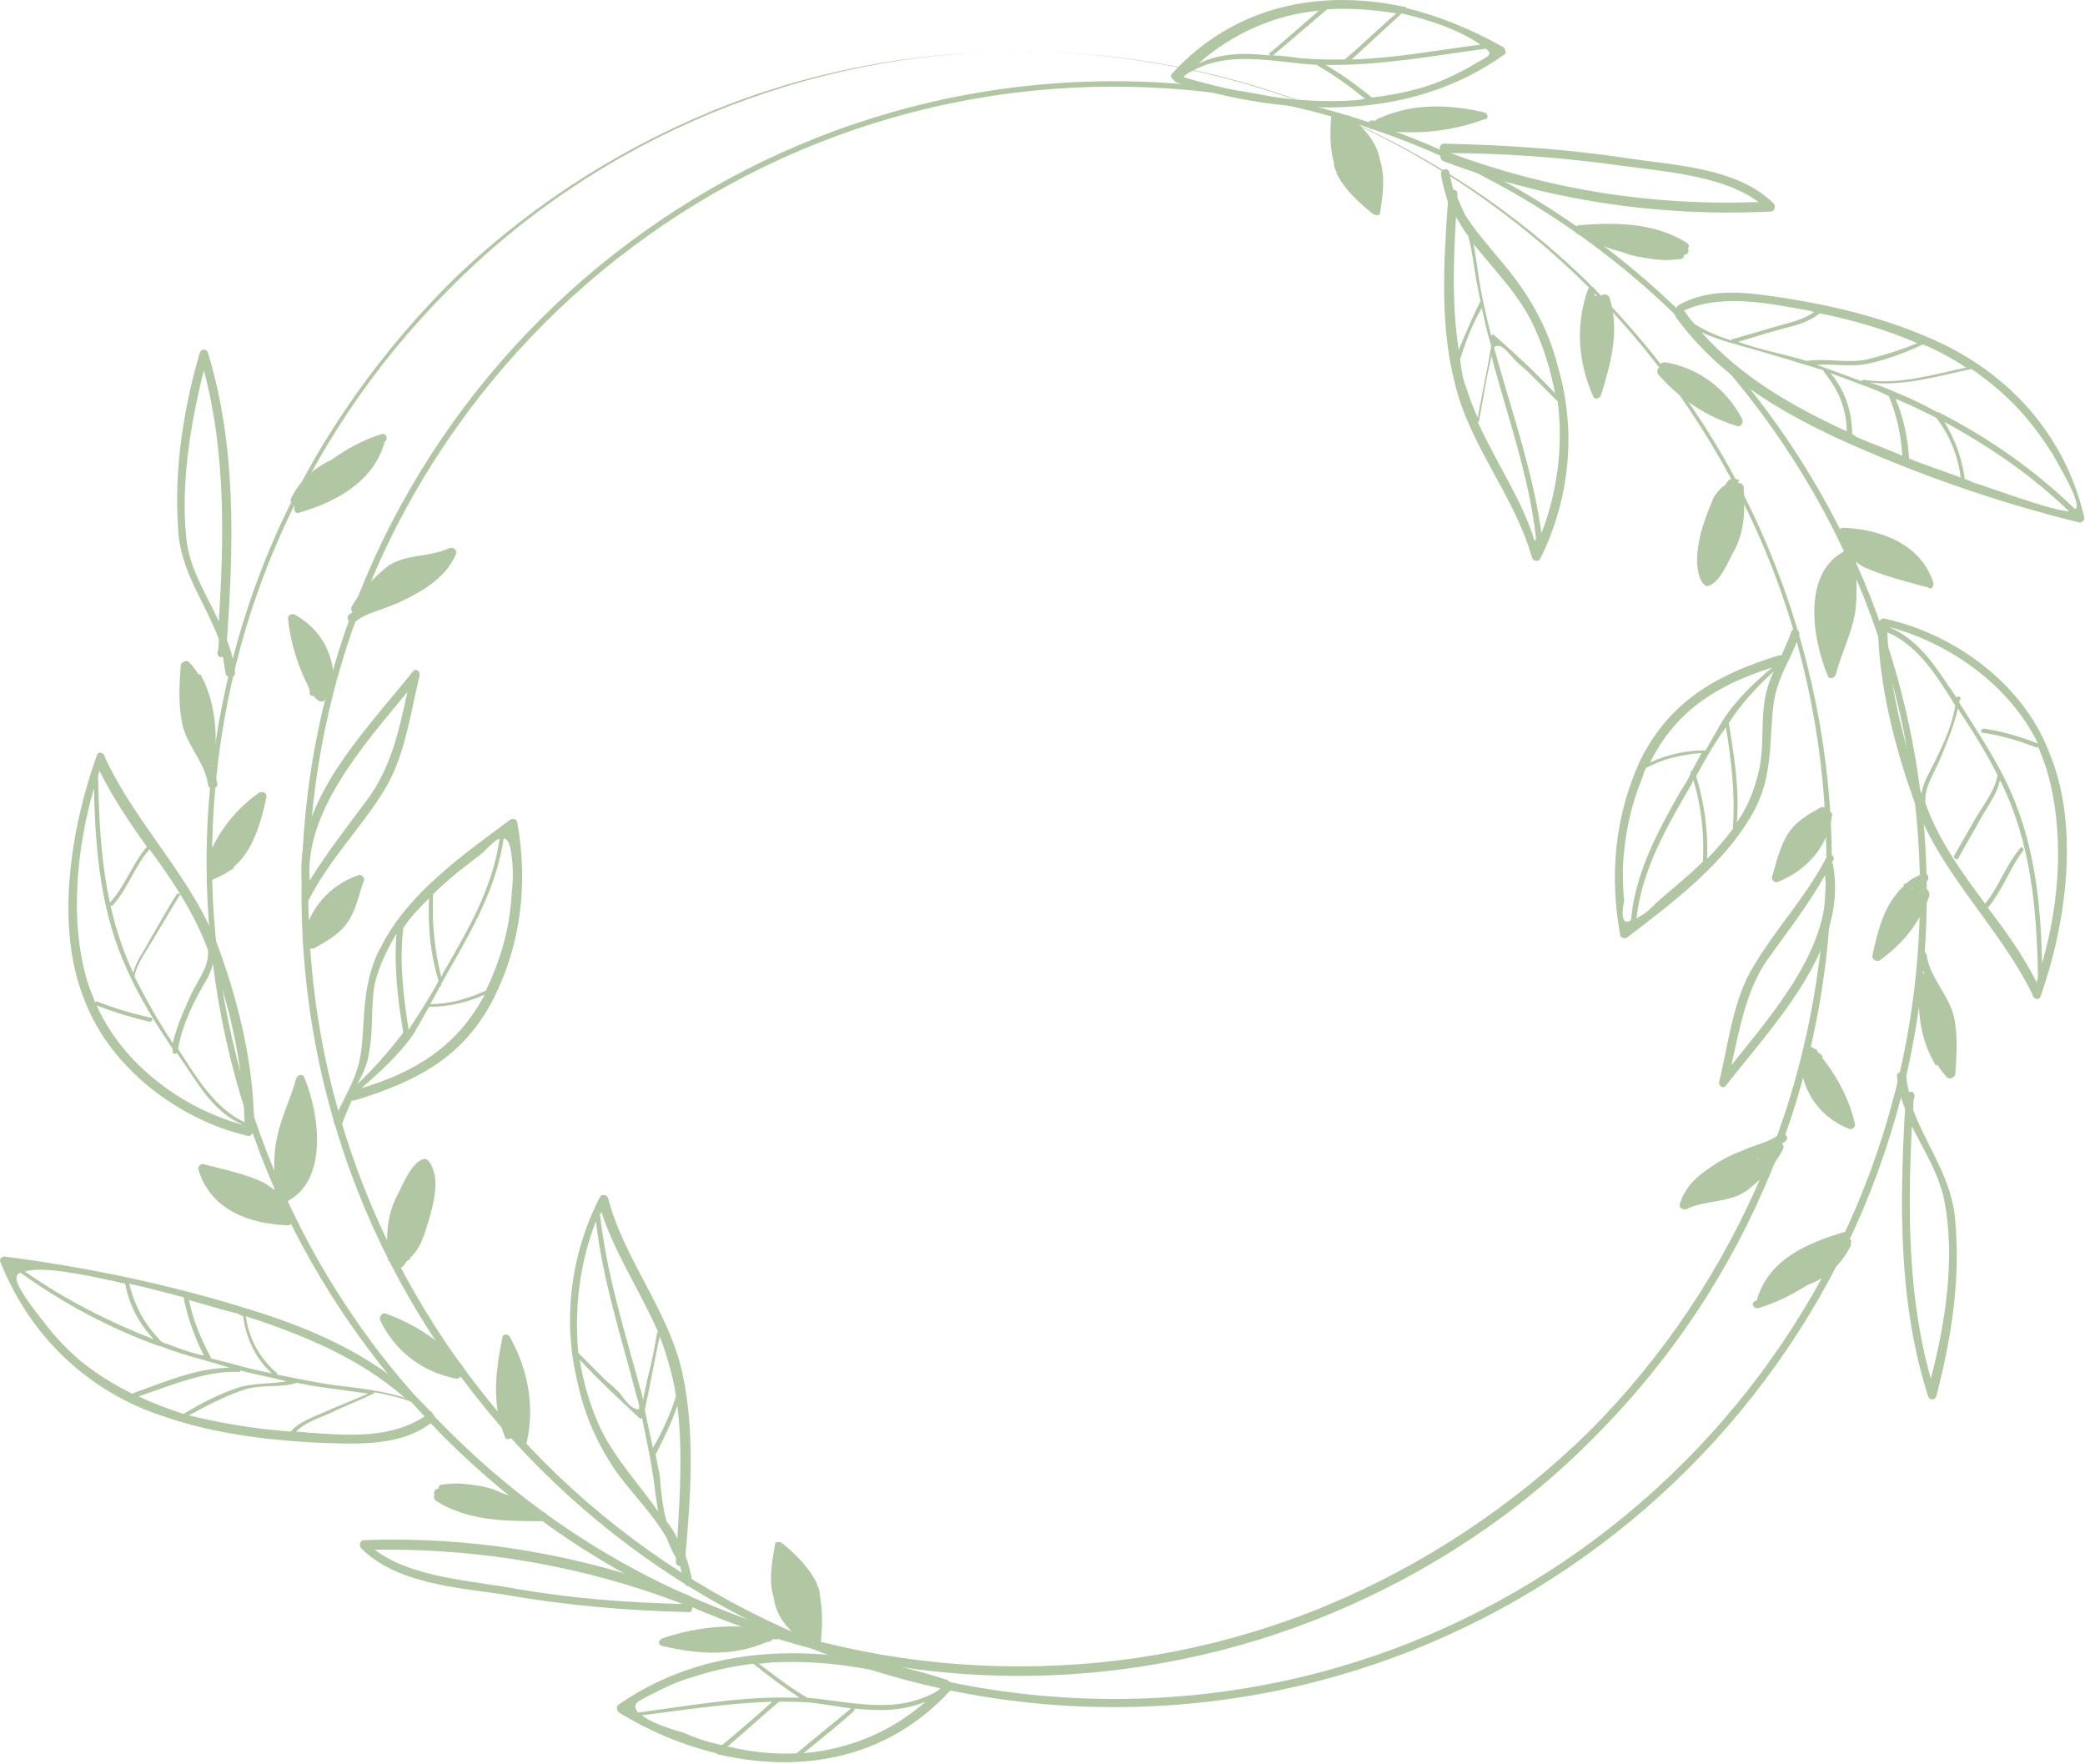 <?xml version="1.0" encoding="UTF-8"?> <svg xmlns="http://www.w3.org/2000/svg" width="824" height="697" viewBox="0 0 824 697" fill="none"> <path d="M402.786 20.305C444.605 20.305 486.424 28.35 525.563 44.44C564.165 60.529 600.087 84.128 629.575 113.625C659.062 143.123 683.189 178.521 699.273 217.672C715.357 256.287 723.936 298.657 723.936 340.49C723.936 382.323 715.894 424.693 699.809 463.308C683.725 502.46 660.135 537.857 630.111 567.891C600.623 597.925 564.701 621.523 526.099 637.613C487.497 653.703 445.141 662.284 402.786 662.284C360.431 662.284 318.612 653.703 279.473 637.613C240.335 621.523 204.949 597.389 175.461 567.891C145.974 537.857 121.847 502.46 105.763 463.308C89.679 424.157 81.636 382.323 81.636 340.49C81.636 298.657 90.215 256.287 106.299 217.672C122.383 179.057 146.51 143.659 175.998 113.625C205.486 84.128 241.407 60.529 280.009 44.44C318.612 28.35 360.967 20.305 402.786 20.305ZM402.786 20.305C360.967 20.305 319.148 28.886 280.546 44.976C241.943 61.066 206.558 84.664 177.07 114.698C147.582 144.196 123.992 179.593 107.907 218.208C91.823 256.824 83.781 298.657 83.781 340.49C83.781 382.323 92.359 424.157 108.444 462.772C124.528 501.387 148.118 536.784 177.606 565.746C207.094 595.244 242.479 618.842 281.082 634.395C319.684 650.485 360.967 658.53 402.786 658.53C444.605 658.53 485.888 650.485 524.491 634.395C563.093 618.306 598.478 594.707 627.966 565.746C657.454 536.248 681.044 500.851 697.129 462.236C713.213 423.62 721.255 381.787 721.791 339.954C721.791 298.121 713.749 256.287 697.665 217.672C681.581 179.057 657.99 143.659 628.502 114.162C599.014 84.664 563.629 60.529 525.027 44.44C486.424 28.886 444.605 20.305 402.786 20.305Z" fill="#B1C6A3"></path> <path d="M440.316 674.621C263.389 674.621 119.166 530.35 119.166 353.363C119.166 176.376 263.389 32.105 440.316 32.105C617.243 32.105 761.466 176.376 761.466 353.363C761.466 530.35 617.243 674.621 440.316 674.621ZM440.316 34.251C264.461 34.251 121.847 177.449 121.847 352.827C121.847 528.741 264.997 671.403 440.316 671.403C616.171 671.403 758.785 528.204 758.785 352.827C758.785 177.449 616.171 34.251 440.316 34.251Z" fill="#B1C6A3"></path> <path d="M97.721 448.829C99.329 449.365 100.401 447.22 99.865 446.147C99.865 445.611 100.401 445.611 100.401 445.075C100.401 421.476 94.504 396.806 86.462 374.816C76.275 346.928 53.757 326.011 41.426 299.195C41.426 297.586 38.745 296.513 38.209 298.658C28.022 327.084 21.588 366.235 33.383 395.197C43.57 422.013 70.377 442.393 97.721 448.829ZM96.648 445.075H96.112C96.112 445.075 96.648 444.538 96.648 445.075C96.648 445.075 96.648 444.538 96.648 445.075ZM96.648 443.466C84.853 438.102 77.347 425.231 70.377 414.504C71.986 404.85 76.811 395.197 81.636 387.152C83.245 384.47 83.781 382.325 84.317 380.18C91.287 399.487 96.112 422.013 96.648 443.466ZM69.841 353.363C66.088 359.263 62.871 365.162 59.118 371.598C56.974 375.889 53.757 379.643 52.685 384.47C52.685 383.934 52.148 383.934 52.148 383.397C40.889 358.727 39.281 332.983 38.745 306.703C38.745 306.167 39.281 305.094 39.281 304.558C44.642 315.284 51.076 324.938 58.046 334.592C52.148 341.564 49.468 350.145 43.57 356.581C43.034 357.118 44.106 358.727 44.642 357.654C50.54 351.218 53.221 342.101 59.118 335.665C68.233 348 76.811 360.872 82.172 375.353C82.709 381.789 78.956 386.079 75.739 392.515C73.058 398.415 69.841 405.387 68.233 412.359C68.233 411.823 67.697 411.823 67.697 411.286C62.335 403.241 57.51 394.66 53.221 386.079C53.221 386.079 53.221 386.079 53.221 385.543C54.293 380.18 58.582 374.816 61.263 369.989C64.48 364.626 67.697 359.263 70.913 353.9C71.986 353.363 70.377 352.827 69.841 353.363ZM37.136 311.53C37.673 336.737 39.817 360.872 50.54 383.934C55.365 394.66 61.799 404.85 68.233 414.504C68.233 415.041 68.233 415.577 68.233 415.577C68.233 416.649 69.305 416.65 69.841 416.113C70.913 417.186 71.45 418.795 72.522 419.867C78.956 429.521 84.853 439.711 96.112 444.538C71.986 438.102 48.395 420.404 38.209 397.342C45.178 400.023 52.148 402.169 59.118 403.778C60.191 403.778 60.727 402.169 59.654 402.169C52.148 400.56 45.178 398.415 38.209 395.733C37.672 395.733 37.673 395.733 37.673 396.269C36.6 393.588 35.528 390.906 34.456 387.688C27.486 364.09 30.167 335.665 37.136 311.53Z" fill="#B1C6A3"></path> <path d="M104.691 467.601C97.185 463.846 88.606 462.237 80.564 460.092C79.492 459.556 77.883 461.165 78.42 462.237C83.245 478.327 98.793 483.69 113.805 484.227C114.877 484.227 114.877 483.69 115.413 483.154C115.95 482.618 116.486 482.081 115.95 481.009C114.877 478.863 113.805 476.718 112.197 474.573C112.733 475.109 113.269 475.109 113.805 474.573C129.889 465.992 126.136 439.712 120.239 425.767C119.703 424.158 117.558 424.695 117.022 426.304C114.877 434.349 111.124 441.321 109.516 449.366C107.907 456.338 108.444 463.31 108.444 470.282C107.907 469.746 106.299 468.673 104.691 467.601Z" fill="#B1C6A3"></path> <path d="M171.172 560.921C171.708 560.384 171.708 559.312 171.172 558.776L170.636 558.239C170.636 558.239 170.636 557.703 170.1 557.703C170.1 557.703 169.564 557.703 169.564 557.167C150.799 537.323 126.136 526.06 100.401 518.015C68.233 507.825 34.992 500.853 1.751 496.562C0.679 496.562 -0.394 497.635 0.143 498.707C11.938 528.205 34.992 550.194 65.016 559.848C83.781 566.284 104.154 568.966 123.456 570.038C139.004 570.575 157.233 572.184 170.1 562.53C171.172 561.993 171.172 561.457 171.172 560.921ZM159.913 552.34C151.335 549.658 142.221 548.585 133.106 547.513C125.064 546.44 117.558 544.831 109.516 543.222C109.516 543.222 109.516 543.222 109.516 542.686C102.546 536.786 98.257 528.741 97.184 520.16C120.239 527.669 142.221 536.786 159.913 552.34ZM74.666 559.312C81.636 555.558 88.606 551.803 96.648 549.122C103.618 546.976 110.588 548.585 117.558 546.44C119.166 546.976 120.775 546.976 122.383 547.513C129.889 548.585 137.931 549.658 145.437 550.731C139.54 553.412 133.642 555.558 127.745 558.239C122.919 560.384 118.094 561.993 114.877 565.748C100.938 564.675 87.534 562.53 74.666 559.312ZM96.112 520.16C97.184 528.741 100.937 536.786 107.371 542.686C101.474 541.613 95.576 540.004 89.678 538.395C87.534 537.859 85.389 537.323 83.245 536.786C83.245 536.786 83.245 536.786 83.245 536.25C79.492 529.278 76.275 521.769 74.666 513.724C83.781 516.406 91.287 518.551 93.968 519.088C94.504 519.624 95.04 519.624 96.112 520.16ZM63.944 530.35C57.51 523.915 53.221 516.406 51.076 507.288C58.582 508.897 66.088 511.043 72.522 512.652C74.13 520.697 76.811 528.205 80.564 535.714C75.203 534.641 69.841 532.496 63.944 530.35ZM49.468 507.288C51.076 515.87 54.829 522.842 60.727 529.278C43.034 522.306 25.878 513.724 9.793 502.462C16.763 500.316 32.847 503.534 49.468 507.288ZM18.908 524.451C17.299 522.306 5.504 508.361 6.576 504.607C6.576 504.071 7.112 502.998 8.185 502.998C25.341 515.333 43.57 524.987 62.871 531.959H63.407C68.769 534.105 74.13 535.714 80.028 537.323C83.781 538.395 87.534 539.468 90.751 540.54C77.347 540.54 64.48 546.44 52.148 550.731C44.642 546.976 37.673 542.686 31.239 537.323C26.95 533.568 22.661 529.278 18.908 524.451ZM54.829 551.803C67.697 547.513 81.1 541.613 94.504 542.149C95.04 542.149 95.04 541.613 95.04 541.613C100.937 543.222 107.371 544.295 113.269 545.904C106.835 546.976 99.865 546.44 93.431 548.585C85.925 551.267 79.492 554.485 72.522 558.776C66.088 556.63 60.191 554.485 54.829 551.803ZM123.992 566.284C121.847 566.284 119.166 565.748 117.022 565.748C120.775 561.993 126.136 560.384 130.962 558.239C136.323 555.558 142.221 553.412 147.582 550.731C147.582 550.731 147.582 550.731 148.118 550.194C153.48 551.267 158.841 552.34 163.666 554.485C165.275 556.094 166.883 557.703 168.492 559.312C155.088 568.429 138.468 567.357 123.992 566.284Z" fill="#B1C6A3"></path> <path d="M150.263 521.769C156.16 534.105 166.883 542.15 180.287 544.831C181.895 544.831 182.431 543.759 182.431 542.686C183.504 542.15 183.504 541.077 182.967 540.004C174.925 530.35 164.202 523.378 152.407 519.088C150.799 518.551 149.727 520.697 150.263 521.769Z" fill="#B1C6A3"></path> <path d="M198.516 528.742C195.835 542.15 194.226 555.021 199.588 567.893C200.124 569.502 202.269 568.43 202.805 567.357C203.341 567.357 203.877 567.893 204.413 567.893H204.949C204.949 568.43 204.949 568.43 204.949 568.966C204.413 571.111 207.63 572.184 208.166 570.038C211.383 555.558 208.702 541.613 201.732 528.742C200.66 526.596 198.516 527.133 198.516 528.742Z" fill="#B1C6A3"></path> <path d="M155.088 498.707C155.088 500.316 156.696 500.853 157.769 500.853C158.305 500.853 158.841 500.853 159.377 500.316C159.913 499.78 160.449 498.707 160.986 498.171C161.522 498.171 161.522 497.635 162.058 497.635C162.058 497.098 162.058 497.098 162.594 496.562C164.202 494.953 165.275 493.344 166.347 491.199C167.955 487.445 169.028 483.69 170.1 479.936C171.708 474.036 173.853 464.919 169.564 459.019C169.028 458.483 168.492 457.947 167.955 457.947C163.13 458.483 159.377 467.601 157.233 471.891C152.943 479.936 152.407 487.981 153.479 497.098C152.943 498.171 154.016 498.707 155.088 498.707Z" fill="#B1C6A3"></path> <path d="M150.799 373.744C145.974 382.325 144.365 391.979 143.829 401.633C143.293 408.605 143.293 416.114 141.148 422.55C139.004 429.522 134.715 435.958 132.034 442.93C131.498 445.075 134.714 446.148 135.251 444.003C136.323 440.785 137.931 437.567 139.004 434.885C139.54 434.885 139.54 434.885 140.076 434.885C164.739 427.377 183.504 417.723 195.299 394.124C206.022 372.672 208.702 348.537 204.413 324.939C204.413 323.866 202.805 323.33 201.732 323.866C182.967 337.811 161.522 352.828 150.799 373.744ZM145.974 415.041C147.582 406.46 146.51 397.342 148.118 388.761C149.727 381.789 152.943 375.353 156.696 368.917C155.624 382.325 157.233 395.197 159.377 408.069C154.016 415.041 148.118 422.013 141.148 428.449C143.293 424.695 145.437 420.404 145.974 415.041ZM142.757 430.058C150.263 423.622 157.233 417.186 163.13 409.142C165.275 405.387 167.419 401.633 169.564 397.879C177.07 397.879 184.576 396.27 191.546 393.052C180.823 413.432 164.202 423.622 142.757 430.058ZM202.269 338.883C202.805 343.174 202.805 348.001 202.269 352.291C201.732 364.09 199.052 375.353 194.226 386.616C193.69 388.225 192.618 389.834 192.082 391.443C185.112 394.661 177.606 396.806 170.1 396.806C171.172 394.661 172.781 391.979 173.853 389.834C174.389 389.834 174.389 389.298 174.389 388.761C175.998 386.08 177.07 383.934 178.678 381.253C187.793 365.163 196.371 349.61 199.052 331.375C200.66 331.375 201.732 333.52 202.269 338.883ZM197.443 331.375C194.763 350.682 185.112 367.308 175.461 383.934C174.925 384.471 174.925 385.543 174.389 386.08C171.708 375.353 170.636 364.627 171.172 353.364C177.07 347.464 184.04 342.101 190.473 337.274C193.69 334.056 195.835 331.911 197.443 331.375ZM169.564 354.973C169.028 366.236 170.1 376.962 173.317 387.689C169.564 394.661 165.275 401.097 161.522 406.996C159.377 393.588 157.769 380.18 159.377 366.772C162.058 362.481 165.811 358.727 169.564 354.973Z" fill="#B1C6A3"></path> <path d="M79.492 267.016C79.492 266.48 78.956 266.48 78.42 266.48C77.347 264.871 76.275 263.262 74.667 261.653C73.594 260.58 71.986 261.653 71.45 262.725C70.914 270.234 70.378 278.279 71.986 285.787C73.594 294.369 81.1 301.341 82.173 309.922C82.173 312.067 85.926 312.067 85.926 309.922C85.39 307.24 84.853 305.095 83.781 302.413L84.317 301.877C86.462 291.151 84.853 276.67 79.492 267.016Z" fill="#B1C6A3"></path> <path d="M83.781 341.565C83.781 342.101 83.245 342.101 83.245 342.638C82.709 343.174 83.245 344.247 83.781 344.247H83.245C81.1 344.783 82.172 348.537 84.317 347.465C86.998 346.392 89.142 345.319 91.287 343.71C91.823 343.71 92.359 343.174 92.359 343.174C92.359 343.174 92.359 343.174 92.359 342.638C99.865 336.202 103.082 325.475 105.227 315.285C105.763 313.676 104.154 312.604 102.546 313.14C93.431 319.576 86.462 328.157 82.172 338.883C81.636 341.029 82.709 341.565 83.781 341.565ZM89.142 341.029C89.678 341.029 89.678 341.565 89.142 341.029C89.142 341.565 88.606 341.565 88.07 342.101C88.606 342.101 89.142 341.565 89.142 341.029Z" fill="#B1C6A3"></path> <path d="M86.462 252.535C86.462 254.144 86.462 256.289 85.926 257.898C85.926 259.507 86.998 260.044 88.07 259.507C88.606 261.652 88.606 263.798 89.142 265.943C89.142 268.088 92.896 268.088 92.896 265.943C92.359 261.116 91.287 256.826 89.679 253.071C92.359 214.992 93.432 176.377 82.173 139.371C81.637 137.762 79.492 137.762 78.956 139.371C72.522 161.36 68.769 185.495 70.377 208.556C70.914 225.183 81.1 238.054 86.462 252.535ZM80.564 146.343C89.143 178.522 88.606 212.311 86.462 245.563C81.636 234.836 74.667 224.646 73.594 212.311C71.45 190.858 75.203 167.796 80.564 146.343Z" fill="#B1C6A3"></path> <path d="M273.04 633.861C274.112 633.325 274.112 631.179 272.503 630.643C231.22 614.553 187.793 607.045 143.829 608.654C142.221 608.654 141.684 610.799 142.757 611.872C156.696 625.816 180.823 627.425 199.052 630.107C223.178 634.397 247.841 636.543 272.503 637.079C273.576 637.079 274.112 634.934 273.04 633.861ZM148.118 612.408C189.937 611.872 230.684 618.844 269.823 633.861C247.841 633.325 226.395 631.716 204.413 627.961C187.793 624.743 162.594 623.671 148.118 612.408Z" fill="#B1C6A3"></path> <path d="M185.648 586.664C181.895 586.128 178.679 586.128 174.926 586.664C173.853 586.664 173.317 587.201 173.317 588.273C171.709 588.273 171.173 589.882 171.709 590.955C171.173 591.491 171.709 592.564 172.245 593.1C185.112 601.145 199.588 601.145 214.6 601.145C216.745 601.145 216.745 597.391 214.6 597.927C213.528 597.927 212.992 597.927 211.919 597.927C212.456 597.391 211.919 596.318 211.383 595.782C207.094 593.1 202.805 591.491 197.98 589.882C193.691 587.737 189.938 587.201 185.648 586.664Z" fill="#B1C6A3"></path> <path d="M244.088 582.374C250.522 590.955 258.028 598.463 263.389 607.581C264.461 610.263 265.534 612.944 267.142 615.626C267.142 616.162 267.142 616.698 267.142 617.235C267.142 618.307 267.678 618.844 268.75 618.844C269.287 620.989 269.823 623.134 270.359 625.28C270.895 627.425 274.112 627.425 273.576 625.28C273.04 621.525 271.967 617.771 270.895 614.553C273.04 590.955 274.648 566.284 269.823 543.222C264.461 518.015 246.769 498.171 240.335 473.5C239.799 471.891 237.654 471.891 237.118 472.964C225.323 496.026 222.106 522.306 228.54 547.513C231.22 559.848 236.582 571.647 244.088 582.374ZM237.654 565.211C233.365 556.094 230.684 546.977 229.076 537.323C236.582 545.368 244.624 552.876 252.666 560.385C253.202 560.921 253.738 560.385 253.738 560.385C255.883 570.575 258.028 580.765 259.1 590.955C259.636 593.1 259.636 595.246 260.172 597.391C252.666 586.664 243.552 577.011 237.654 565.211ZM267.678 608.117C266.606 605.436 264.997 603.29 263.389 601.145C261.781 595.246 261.244 589.346 260.708 582.91C260.172 580.229 259.636 577.547 259.1 574.865C262.317 568.429 265.534 561.994 267.678 555.558C269.823 572.184 268.75 590.419 267.678 608.117ZM267.142 551.803C264.997 558.776 261.781 565.748 258.028 572.184C256.955 567.357 255.883 561.994 254.811 557.167C256.955 547.513 258.564 537.859 260.708 528.205C262.317 531.959 263.389 535.714 264.461 539.468C265.534 543.222 266.606 547.513 267.142 551.803ZM260.172 526.596C259.636 526.596 259.636 526.596 259.636 527.132C258.564 533.032 257.491 538.932 255.883 544.831C255.347 547.513 254.811 549.658 254.275 552.34C254.275 552.876 254.275 552.876 254.275 553.412C254.275 552.876 253.738 552.34 253.738 551.267C247.305 527.669 239.799 504.071 237.118 479.936C237.118 479.4 237.654 479.4 237.654 478.863C243.016 495.489 253.202 510.507 260.172 526.596ZM235.51 482.618C238.19 506.216 245.696 528.741 251.594 551.803C252.13 553.412 252.666 555.021 252.666 556.63C252.13 557.167 251.594 557.167 251.058 556.63C248.913 556.094 246.232 552.34 245.16 550.731C243.552 549.122 241.943 547.513 239.799 545.904C236.046 542.15 232.293 538.395 228.54 534.641C226.931 516.942 229.076 499.244 235.51 482.618Z" fill="#B1C6A3"></path> <path d="M122.383 354.973C130.425 339.419 142.22 327.62 151.335 313.139C159.913 299.731 162.058 282.569 165.811 267.016C166.347 265.407 164.202 263.798 163.13 265.407C144.365 289.005 114.341 318.503 119.703 351.755C119.703 352.291 119.703 352.291 120.239 352.827C120.239 353.364 119.703 353.364 119.703 353.9C118.63 354.973 121.311 357.118 122.383 354.973ZM160.986 273.452C157.769 288.469 154.552 303.486 144.901 316.357C136.859 327.084 129.353 336.738 122.383 348C120.239 320.648 143.829 294.368 160.986 273.452Z" fill="#B1C6A3"></path> <path d="M121.311 373.208C121.311 374.28 122.92 375.353 123.992 374.817C128.817 372.135 133.642 369.453 136.859 365.163C140.612 360.336 141.685 353.9 143.829 348C144.365 346.928 142.757 345.319 141.685 345.855C130.426 349.609 121.847 359.263 119.703 371.599C119.167 372.135 120.239 373.208 121.311 373.208ZM128.817 367.308C128.817 367.844 128.281 367.844 128.281 367.844C128.817 367.844 128.817 367.308 128.817 367.308Z" fill="#B1C6A3"></path> <path d="M139.004 239.663C138.467 240.736 139.004 241.809 139.54 241.809C139.004 242.345 138.467 242.345 137.931 242.881C136.323 244.49 138.467 246.635 140.612 245.563C144.365 242.345 150.263 241.272 155.088 239.127C159.377 237.518 163.13 235.373 166.883 233.227C172.781 229.473 177.606 225.183 180.287 218.747C180.823 217.138 178.678 216.065 177.606 216.601C169.564 220.356 160.985 218.747 153.479 223.574C148.118 227.864 142.757 233.227 139.004 239.663Z" fill="#B1C6A3"></path> <path d="M122.383 273.989C122.383 274.525 122.919 275.061 123.992 275.061L124.528 275.598C124.528 276.134 125.064 276.134 125.064 276.134C125.6 277.206 127.745 277.743 128.281 276.67C128.817 275.598 129.353 274.525 129.353 273.452C130.425 273.452 130.961 272.916 131.498 271.843C133.106 260.044 127.208 248.781 116.486 242.882C115.413 242.345 113.805 242.882 113.805 244.491C114.877 254.145 117.558 262.726 121.847 271.307C122.383 272.38 122.383 273.452 122.383 273.989Z" fill="#B1C6A3"></path> <path d="M116.486 199.976C115.95 201.048 116.486 203.194 118.094 202.657C132.57 198.367 147.046 190.858 151.871 175.305C151.871 175.305 151.871 175.305 151.871 174.768L152.407 174.232C153.48 173.159 152.407 171.014 150.799 171.55C143.829 173.696 136.859 177.45 130.962 181.741C123.992 184.959 118.094 190.322 114.877 197.294C114.877 197.83 114.877 197.83 114.877 198.367C115.414 198.903 115.95 199.439 116.486 199.976ZM127.209 195.685C127.209 195.685 127.745 195.685 127.209 195.685V195.685Z" fill="#B1C6A3"></path> <path d="M375.443 664.968C375.443 664.431 374.907 664.431 374.371 663.895C331.479 649.951 283.226 646.733 244.624 673.549C243.552 674.085 243.552 675.694 244.624 676.767C256.955 684.275 269.823 689.639 283.226 692.857C283.226 693.393 283.762 693.393 284.299 693.393C317.003 700.901 350.78 695.002 375.443 668.186C377.051 666.577 376.515 665.504 375.443 664.968ZM337.377 675.158C347.563 676.231 356.678 676.231 365.792 672.476C352.389 684.275 335.768 691.248 317.539 692.857C323.973 687.493 330.943 682.13 337.377 676.231C337.913 675.694 337.913 675.158 337.377 675.158ZM371.69 667.113C371.154 667.649 370.618 668.186 370.618 668.186C353.997 677.84 336.841 672.476 318.612 670.867C318.612 670.867 318.612 670.331 318.076 670.331C311.642 666.577 305.744 661.75 299.847 657.459C301.991 657.459 304.136 656.923 305.744 656.923C328.262 655.85 350.78 660.141 371.69 667.113ZM256.955 669.795C262.317 667.113 267.678 664.431 273.576 662.822C281.618 660.141 289.124 658.532 297.702 657.459C303.6 662.286 309.497 666.577 315.931 670.867C314.859 670.867 314.323 670.867 313.25 670.867C292.877 670.331 272.503 674.085 252.13 676.767C249.449 673.013 252.13 672.476 256.955 669.795ZM253.738 677.84C270.895 675.694 288.052 673.013 305.208 672.476C298.774 678.376 291.804 684.275 285.371 689.639C280.009 688.566 275.184 686.957 270.359 684.812C266.606 683.739 257.491 681.057 253.738 677.84ZM287.515 690.175C294.485 684.275 300.919 678.376 307.889 672.476C313.786 672.476 319.684 672.476 325.582 673.549C329.335 674.085 333.088 674.622 336.304 675.158C329.335 681.057 321.829 686.957 314.859 692.857C305.744 693.393 296.63 692.32 287.515 690.175Z" fill="#B1C6A3"></path> <path d="M261.781 650.487C275.72 653.705 289.66 654.778 303.064 648.878C303.064 648.878 303.064 648.878 303.6 648.878C304.136 648.878 304.672 648.342 304.672 648.342C304.672 648.342 305.208 648.342 305.208 647.805C305.208 647.805 305.208 647.805 305.744 647.805H306.28C308.425 648.342 309.497 645.124 307.353 644.587C291.805 641.37 276.793 642.442 262.317 647.269C260.172 647.805 259.636 649.951 261.781 650.487Z" fill="#B1C6A3"></path> <path d="M317.003 648.342C317.539 648.878 318.612 648.878 319.148 648.342H319.684C320.22 648.878 320.22 649.414 320.756 649.414C321.292 649.951 322.365 649.951 322.901 649.414C323.973 649.414 324.509 648.878 324.509 647.805C325.045 641.906 325.045 636.006 323.973 630.107V629.57C323.973 628.498 323.437 627.425 322.901 626.352V625.816C319.684 619.38 314.323 614.017 308.961 609.726C307.889 609.19 306.28 609.19 306.28 610.263C305.208 617.235 303.6 624.207 305.744 631.179C306.817 639.224 311.642 644.051 317.003 648.342Z" fill="#B1C6A3"></path> <path d="M744.846 244.491C743.237 243.955 742.165 246.1 742.701 247.173C742.701 247.709 742.165 247.709 742.165 248.245C742.701 271.843 749.135 296.514 757.177 318.504C767.9 346.392 790.418 366.773 803.285 393.052C803.285 394.661 805.966 395.734 806.502 393.589C816.689 364.627 822.05 326.012 809.719 297.051C799.532 270.234 772.189 250.39 744.846 244.491ZM745.918 248.245H746.454C746.454 248.245 746.454 248.245 745.918 248.245ZM745.918 249.854C758.249 255.217 765.755 267.553 772.725 278.816C771.117 289.006 765.755 298.66 761.466 307.241C760.394 309.386 759.858 311.531 759.321 313.677C752.352 293.296 746.454 270.771 745.918 249.854ZM773.797 339.42C777.014 333.521 780.231 328.157 783.448 322.258C786.129 317.967 789.345 313.14 790.418 308.313C790.418 308.85 790.954 308.85 790.954 309.386C802.749 333.521 804.894 359.264 805.43 386.08C805.43 386.617 804.894 387.689 804.894 388.226C799.532 377.499 792.562 367.845 785.592 358.728C791.49 351.756 794.171 343.174 799.532 336.202C800.068 335.666 798.996 334.057 798.46 335.13C792.562 342.102 789.882 350.683 784.52 357.119C775.406 344.783 766.291 332.448 760.93 317.431C760.394 310.995 764.147 306.168 766.827 299.732C769.508 293.296 772.189 286.86 773.797 279.888C773.797 280.425 774.333 280.425 774.333 280.961C779.695 289.006 785.056 297.587 789.345 306.168C789.345 306.168 789.345 306.168 789.345 306.704C788.273 312.604 783.984 317.967 780.767 323.33C778.086 328.157 774.87 333.521 772.189 338.347C772.189 339.42 773.261 339.956 773.797 339.42ZM807.038 380.717C806.502 355.51 803.821 331.375 792.562 308.313C787.201 297.587 780.767 287.933 774.333 277.743C774.333 277.207 774.333 276.67 774.87 276.134C774.87 275.061 773.797 275.061 773.261 275.598C772.189 274.525 771.653 272.916 770.58 271.843C764.147 262.19 757.713 252.536 746.454 247.709C770.58 254.145 794.171 270.771 805.43 293.833C798.46 291.151 791.49 289.006 783.984 287.933C782.912 287.933 782.376 289.542 783.448 289.542C790.954 290.615 797.924 292.76 804.894 295.442C805.43 295.442 805.43 295.442 805.43 294.905C806.502 297.587 807.574 300.269 808.647 303.486C816.153 328.157 814.008 356.582 807.038 380.717Z" fill="#B1C6A3"></path> <path d="M764.146 230.545C759.321 214.992 743.237 209.092 728.225 208.556C727.689 208.556 727.153 209.092 726.616 209.629C726.08 210.165 725.544 210.701 726.08 211.774C727.153 213.919 728.225 216.065 729.833 218.21C729.297 217.674 728.761 217.674 728.225 218.21C712.141 227.327 716.43 253.071 722.327 267.015C722.863 268.624 725.008 268.088 725.544 266.479C727.689 258.434 731.442 250.926 733.05 242.881C734.122 235.909 733.586 228.936 733.586 221.964C734.659 223.037 736.267 224.11 737.875 224.646C745.381 227.864 753.96 230.009 762.002 232.154C763.074 233.227 764.146 232.154 764.146 230.545Z" fill="#B1C6A3"></path> <path d="M763.61 134.008C745.381 125.963 726.08 121.136 706.243 117.918C691.767 115.773 676.755 113.091 663.352 120.6C662.815 121.136 662.279 121.672 662.279 122.209C661.743 122.745 661.207 123.281 661.743 124.354L662.279 124.89V125.427L662.815 125.963C678.9 147.952 701.954 161.897 726.08 173.159C756.64 187.104 788.809 198.367 821.514 206.411C822.586 206.948 824.194 205.339 823.658 204.266C816.152 172.087 794.17 147.416 763.61 134.008ZM798.46 162.433C803.285 167.796 807.574 173.696 811.327 179.595C812.935 182.813 822.586 198.367 820.441 201.048H819.905C803.821 185.495 786.128 173.159 766.291 162.969C766.291 162.969 765.755 162.433 765.755 162.969C760.93 160.288 755.568 157.606 750.207 155.461C746.454 153.852 742.701 152.243 738.948 151.17C752.351 152.779 766.291 148.488 779.158 145.807C786.128 150.634 792.562 155.997 798.46 162.433ZM765.219 165.114C770.58 172.087 773.797 180.132 774.869 188.713C767.899 186.031 760.93 183.886 754.496 181.204C753.96 173.159 752.351 165.114 749.134 157.606C754.496 159.751 759.857 162.433 765.219 165.114ZM777.014 145.271C764.146 147.952 750.207 152.243 736.803 150.097C736.267 150.097 735.731 150.097 735.731 150.634C729.833 148.488 723.936 146.343 718.038 144.198C725.008 143.662 731.442 145.271 738.412 143.662C745.918 142.053 752.887 139.371 759.857 136.153C760.393 136.153 760.93 136.689 761.466 136.689C767.363 139.371 772.189 142.053 777.014 145.271ZM757.713 135.617C751.279 138.298 744.309 140.444 737.875 142.053C729.833 143.662 722.327 141.516 714.285 142.589C714.285 142.589 714.285 142.589 713.749 142.589C705.171 139.907 695.52 138.298 686.942 135.08C693.912 132.935 700.882 130.79 707.315 129.181C711.604 128.108 715.894 126.499 719.11 123.818C732.514 126.499 745.381 130.253 757.713 135.617ZM714.821 122.745C715.357 122.745 716.43 123.281 716.966 123.281C712.677 126.499 706.779 127.572 701.418 129.181C696.056 130.79 690.159 132.399 684.797 134.008C684.797 134.008 684.261 134.008 684.261 134.544C678.9 132.935 674.074 130.79 669.785 128.108C668.177 126.499 667.105 124.89 665.496 122.745C680.508 115.773 699.809 120.063 714.821 122.745ZM672.466 131.326C679.436 134.544 686.406 136.153 693.912 138.298C703.026 140.98 712.141 143.662 720.719 146.343C720.719 146.343 720.719 146.343 720.719 146.88C726.616 153.852 729.833 161.897 729.833 170.478C708.924 160.824 688.014 149.025 672.466 131.326ZM731.978 171.55C731.978 162.969 729.297 154.388 723.4 147.416C727.689 149.025 731.978 150.634 736.267 152.243C739.484 153.315 743.237 154.924 746.454 156.533C749.671 164.042 751.279 172.087 751.815 180.132C745.918 177.45 739.484 175.305 733.586 172.623C733.586 172.623 733.05 172.087 731.978 171.55ZM776.478 189.249C775.405 181.204 772.725 173.696 768.436 166.723C786.128 176.377 802.749 187.64 817.761 202.121C809.719 201.584 784.52 191.931 780.231 190.858C779.158 190.322 778.086 189.785 776.478 189.249Z" fill="#B1C6A3"></path> <path d="M657.99 143.125C656.382 143.125 655.846 144.197 655.846 145.27C654.773 145.806 654.773 146.879 655.309 147.951C663.888 157.605 674.074 164.577 686.406 168.332C688.014 168.868 689.086 167.259 688.55 165.65C682.117 153.315 670.858 145.27 657.99 143.125Z" fill="#B1C6A3"></path> <path d="M632.255 117.381C631.719 117.381 631.719 116.844 631.183 116.844C630.647 116.844 630.647 116.844 630.111 116.844C630.111 116.308 630.111 116.308 630.647 115.772C631.183 113.626 627.966 112.554 627.43 114.699C622.605 128.644 623.677 143.124 629.575 156.532C630.111 158.141 632.255 157.605 632.791 155.996C636.544 143.661 640.298 130.789 636.008 117.381C634.936 115.772 632.791 116.308 632.255 117.381Z" fill="#B1C6A3"></path> <path d="M685.334 189.249C684.797 189.249 683.725 189.249 683.189 189.785C682.653 190.321 682.117 191.394 681.581 191.93C681.044 191.93 681.044 192.467 680.508 192.467C680.508 192.467 680.508 193.003 679.972 193.003C678.9 194.612 677.291 195.684 676.755 197.83C675.147 201.584 673.538 205.875 672.466 209.629C670.858 215.528 669.249 225.182 673.002 230.545C673.538 231.082 674.075 231.618 674.611 231.618C679.436 231.082 683.189 221.428 685.334 217.674C689.623 209.629 689.623 201.584 689.086 192.467C689.086 191.394 688.014 190.858 686.942 190.858C686.942 190.858 686.942 190.858 686.942 190.321C688.014 189.785 686.406 189.249 685.334 189.249Z" fill="#B1C6A3"></path> <path d="M693.376 320.111C698.201 310.994 699.273 301.876 699.809 292.222C700.345 285.25 700.345 277.742 702.49 271.306C704.635 264.334 708.924 257.898 711.068 250.926C711.605 248.78 708.388 247.708 707.851 249.853C706.779 253.071 705.171 256.289 704.098 258.97C703.562 258.97 703.562 258.97 703.026 258.97C678.9 266.479 660.135 276.669 648.34 300.267C638.153 322.257 636.008 345.855 640.297 369.453C640.297 370.526 641.906 371.062 642.978 370.526C661.207 356.581 682.117 341.028 693.376 320.111ZM670.321 306.703C674.074 299.731 677.827 293.295 682.117 287.396C684.261 300.804 685.87 314.212 684.797 327.62C681.58 331.91 678.364 335.665 674.611 339.419C675.147 328.156 673.538 317.43 670.321 306.703ZM697.129 278.814C696.056 287.396 697.129 296.513 694.984 305.094C693.376 312.066 690.695 319.039 686.406 324.938C687.478 311.53 685.333 298.658 683.189 285.787C688.014 278.278 693.912 271.842 700.882 265.406C699.273 269.161 697.665 273.451 697.129 278.814ZM700.346 263.797C692.84 270.233 685.87 276.669 680.508 285.25C678.364 289.005 676.219 292.759 674.074 296.513C666.568 296.513 659.062 298.122 652.093 301.34C662.279 280.96 678.364 270.77 700.346 263.797ZM641.906 356.045C641.37 351.754 641.37 346.927 641.37 342.637C641.906 331.374 644.05 320.648 647.803 310.457C648.876 308.312 649.412 305.631 650.484 303.485C657.454 299.731 664.96 298.122 672.466 297.586C671.394 299.731 669.785 302.413 668.713 304.558C668.177 304.558 668.177 305.094 668.177 305.631C667.105 308.312 665.496 310.457 663.888 313.139C654.773 329.229 646.195 345.318 644.587 363.553C641.906 365.699 640.297 363.017 641.906 356.045ZM648.34 361.945C647.803 362.481 647.267 362.481 646.731 363.017C648.876 343.71 658.526 327.084 668.177 310.457C668.713 309.921 668.713 308.849 669.249 308.312C672.466 319.039 673.538 329.765 673.002 340.492C667.105 346.391 660.135 351.754 654.237 357.118C652.093 359.263 650.484 360.872 648.34 361.945Z" fill="#B1C6A3"></path> <path d="M764.683 420.403C764.683 420.94 765.219 420.94 765.755 420.94C766.827 422.549 767.899 424.158 769.508 425.767C770.58 426.839 772.189 425.767 772.725 424.694C773.261 417.186 773.797 409.141 772.189 401.632C770.044 393.051 762.538 386.079 761.466 377.498C760.93 375.352 757.713 375.352 758.249 377.498C758.785 380.179 759.321 382.325 760.393 384.47L759.857 385.006C756.64 396.269 758.785 410.75 764.683 420.403Z" fill="#B1C6A3"></path> <path d="M760.393 351.218C760.393 350.682 760.93 350.682 760.93 350.146C761.466 349.609 760.93 348.537 760.393 348.537H760.93C763.074 348 762.002 344.246 759.857 345.319C757.177 346.391 755.032 347.464 753.424 349.073C752.887 349.073 752.351 349.609 752.351 349.609C752.351 349.609 752.351 349.609 752.351 350.146C744.845 357.118 742.165 367.308 740.02 377.498C739.484 378.571 741.092 380.18 742.701 379.643C751.815 373.207 758.785 364.626 762.538 353.9C762.538 351.755 761.466 351.218 760.393 351.218ZM755.032 351.755C755.032 351.755 754.496 351.755 755.032 351.755C755.032 351.218 755.568 350.682 756.104 350.682C755.568 351.218 755.032 351.218 755.032 351.755Z" fill="#B1C6A3"></path> <path d="M756.104 438.639C756.104 437.03 756.105 434.885 756.641 433.276C756.641 431.667 755.568 431.131 754.496 431.667C753.96 429.522 753.424 427.376 753.424 425.231C753.424 423.086 749.671 423.086 749.671 425.231C750.207 430.058 751.279 434.349 752.888 438.103C750.743 476.182 750.207 514.797 762.002 551.803C762.538 553.412 764.683 553.412 765.219 551.803C771.116 529.278 774.87 505.68 772.725 482.618C771.653 465.992 761.466 453.12 756.104 438.639ZM763.074 544.831C753.96 512.652 753.96 478.863 755.568 445.075C760.394 454.729 766.291 463.846 768.436 474.573C772.725 497.098 768.972 522.306 763.074 544.831Z" fill="#B1C6A3"></path> <path d="M570.599 63.749C611.882 79.302 655.846 85.738 699.809 83.593C701.418 83.593 701.954 81.448 700.882 80.375C686.942 66.431 662.279 65.358 644.05 62.676C619.924 58.922 595.261 57.313 570.599 56.777C568.99 56.777 568.454 58.922 569.527 59.995C568.99 61.067 568.99 63.213 570.599 63.749ZM694.984 79.839C653.165 81.448 612.418 75.012 573.28 60.531C594.189 60.531 615.099 62.14 636.008 64.822C653.701 67.503 679.972 68.576 694.984 79.839Z" fill="#B1C6A3"></path> <path d="M627.43 92.175C626.894 92.711 627.43 93.784 627.966 94.32C632.255 97.002 637.081 98.611 641.37 99.683C645.123 101.292 649.412 101.829 653.165 102.365C656.918 102.901 660.135 102.901 663.888 102.365C664.96 102.365 665.496 101.829 665.496 100.756C667.105 100.756 667.641 99.147 667.105 98.075C667.641 97.538 667.641 96.466 666.569 95.929C653.701 87.884 638.689 87.884 624.213 88.957C622.069 88.957 622.069 92.711 624.213 92.711C625.822 92.175 626.894 92.175 627.43 92.175Z" fill="#B1C6A3"></path> <path d="M599.015 110.409C592.581 101.827 585.075 94.319 579.177 85.201C578.105 83.056 577.033 80.374 575.96 78.229C575.96 77.693 575.96 77.156 575.96 76.62C575.96 75.547 575.424 75.011 574.352 75.011C573.816 72.866 573.28 70.721 572.744 68.039C572.207 65.894 568.991 66.966 569.527 69.112C570.063 72.866 571.135 76.084 572.207 79.838C570.599 103.436 568.991 128.107 574.888 151.169C580.786 176.376 598.478 195.684 605.448 220.355C605.984 221.964 608.129 221.964 608.665 220.891C620.46 197.293 623.141 169.94 615.635 144.733C612.418 131.861 606.521 120.599 599.015 110.409ZM606.521 129.716C610.274 137.761 612.954 146.879 614.563 155.46C607.057 147.415 599.015 139.906 590.436 132.398C589.9 131.861 589.364 132.398 589.364 132.934C587.219 124.353 585.075 115.235 584.003 106.654C583.466 102.9 582.93 99.682 582.394 96.464C590.972 107.191 601.159 117.381 606.521 129.716ZM575.424 85.738C577.033 88.419 578.105 90.565 580.25 93.246C581.858 99.146 582.394 105.045 583.466 110.945C584.003 113.626 584.539 116.308 585.075 118.99C581.858 125.426 579.177 131.861 576.497 138.297C573.816 121.135 574.352 103.436 575.424 85.738ZM577.033 142.052C579.177 135.079 581.858 128.107 585.611 121.671C586.683 126.498 587.756 131.861 589.364 136.688C587.756 146.342 585.611 155.996 584.003 165.113C582.394 161.359 580.786 157.605 579.713 153.851C578.105 150.096 577.569 146.342 577.033 142.052ZM584.003 166.722C584.539 166.722 584.539 166.722 584.539 166.186C585.611 160.287 586.683 154.387 587.756 148.487C588.292 145.806 588.828 143.661 589.364 140.979C589.364 140.443 589.364 140.443 589.364 139.906C589.364 140.979 589.9 142.052 589.9 142.588C596.334 166.186 604.376 188.712 607.057 212.846C607.057 213.383 606.521 213.383 606.521 213.919C601.695 197.829 591.509 183.348 584.003 166.722ZM609.201 210.701C605.984 187.639 598.478 165.65 592.045 143.124C591.509 140.979 590.972 139.37 590.436 137.225C590.972 136.688 591.509 136.688 592.581 136.688C594.725 137.225 597.406 140.979 599.015 142.588C600.623 144.197 602.768 145.806 604.376 147.415C608.129 151.169 611.882 154.923 615.635 158.678C617.78 175.84 615.635 194.075 609.201 210.701Z" fill="#B1C6A3"></path> <path d="M721.791 338.883C713.749 354.436 701.954 366.772 693.376 381.253C684.797 394.661 683.189 412.359 679.436 427.376C678.9 428.985 681.044 430.594 682.117 428.985C700.882 404.851 730.369 374.817 724.472 342.101C724.472 341.565 724.472 341.565 723.936 341.028C723.936 340.492 724.472 340.492 724.472 339.956C725.544 338.347 722.863 336.738 721.791 338.883ZM684.261 420.941C687.478 406.46 690.159 391.443 698.201 379.644C706.243 368.381 714.285 358.191 721.255 345.855C724.472 373.208 701.418 399.488 684.261 420.941Z" fill="#B1C6A3"></path> <path d="M722.327 320.648C722.327 319.575 720.719 318.503 719.647 319.039C714.821 321.721 709.996 324.402 706.779 329.229C703.562 334.056 701.954 341.028 700.346 346.392C699.809 347.464 701.418 349.073 702.49 348.537C713.749 344.246 722.327 334.592 723.936 322.793C724.472 321.184 723.4 320.648 722.327 320.648ZM714.821 326.548C714.821 326.548 714.821 326.011 714.821 326.548C714.821 326.011 715.357 326.011 715.357 326.011C715.357 326.011 714.821 326.011 714.821 326.548Z" fill="#B1C6A3"></path> <path d="M704.635 454.193C705.171 453.12 704.635 452.047 704.098 452.047C704.635 451.511 705.171 451.511 705.707 450.975C707.315 449.366 705.171 447.22 703.026 448.293C699.273 451.511 692.839 452.584 688.55 454.729C684.261 456.338 679.972 458.483 676.219 461.165C670.321 464.919 666.032 469.21 663.888 475.646C663.352 477.255 664.96 478.327 666.568 477.791C674.074 474.037 683.189 475.646 690.695 470.282C696.056 465.992 701.418 460.629 704.635 454.193ZM694.448 457.947C694.448 457.411 694.984 457.411 694.448 457.947C694.984 457.411 694.984 457.947 694.448 457.947Z" fill="#B1C6A3"></path> <path d="M720.183 417.186C719.647 416.65 719.111 416.113 718.574 416.113C718.574 415.577 718.038 415.577 718.038 415.041C718.038 414.504 717.502 414.504 716.966 414.504C716.43 413.432 714.285 413.432 713.749 415.041C713.213 416.113 713.213 417.186 713.213 417.722C712.141 417.722 711.604 418.259 711.604 419.331C712.141 431.667 719.647 441.857 730.906 446.148C731.978 446.684 733.586 445.075 733.05 444.002C730.906 434.885 726.616 426.304 720.719 418.795C720.183 418.259 720.183 417.722 720.183 417.186Z" fill="#B1C6A3"></path> <path d="M730.37 489.59C731.442 488.517 730.37 486.372 728.761 486.908C714.285 491.198 699.273 497.634 694.448 513.188C694.448 513.188 694.448 513.188 694.448 513.724C693.912 513.724 693.912 514.26 693.376 514.26C691.767 515.333 693.376 517.478 694.984 516.942C701.954 514.797 708.388 511.579 714.285 507.825C721.791 505.143 727.689 499.78 731.442 492.271C731.442 491.735 731.442 491.735 731.442 491.199C731.978 490.126 731.442 489.59 730.37 489.59ZM719.647 493.344C719.647 493.344 719.111 493.344 719.647 493.344V493.344Z" fill="#B1C6A3"></path> <path d="M594.189 18.697C581.858 11.725 568.991 6.362 555.587 3.144C555.587 2.608 555.051 2.608 554.515 2.608C521.81 -4.365 488.033 2.071 463.37 28.887C462.298 29.96 462.834 31.033 463.906 31.569C463.906 32.105 464.443 32.105 464.979 32.642C507.87 46.05 556.659 48.731 594.725 21.379C595.261 21.379 595.262 19.77 594.189 18.697ZM585.075 17.625C568.454 19.77 551.298 22.988 534.141 23.524C540.575 17.625 547.545 11.189 553.979 5.289C565.238 7.971 576.497 11.725 585.075 17.625ZM551.834 5.289C544.864 11.189 538.43 17.625 531.461 23.524C525.563 23.524 519.665 23.524 513.768 22.988C510.015 22.451 506.262 21.915 503.045 21.915C510.015 16.016 516.985 10.116 524.491 3.68C532.533 3.144 542.183 3.68 551.834 5.289ZM501.973 21.915C491.786 20.843 482.672 20.843 473.557 25.133C486.961 13.334 503.581 5.826 521.274 4.217C514.84 9.58 508.406 15.479 501.973 20.843C501.437 20.843 501.437 21.379 501.973 21.915ZM467.659 30.496C468.196 29.96 468.732 29.424 468.732 29.424C484.816 19.234 502.509 24.597 520.738 25.669C520.738 25.669 520.738 26.206 521.274 26.206C527.707 29.96 533.605 34.251 539.503 39.078C538.43 39.078 536.822 39.614 535.75 39.614C512.695 41.223 489.641 36.932 467.659 30.496ZM584.002 24.597C578.641 27.815 573.28 30.496 567.918 32.642C559.34 35.86 550.762 37.469 542.183 38.541C536.286 33.714 530.388 29.424 523.954 25.669C525.027 25.669 525.563 25.669 526.635 25.669C547.009 25.669 567.382 21.915 587.219 19.234C589.9 21.379 588.828 21.915 584.002 24.597Z" fill="#B1C6A3"></path> <path d="M586.683 44.441C572.743 41.223 558.804 40.687 545.4 46.587C544.864 46.587 544.328 47.123 544.328 47.123C544.328 47.123 543.792 47.123 543.792 47.659C543.792 47.659 543.792 47.659 543.256 47.659H542.719C540.575 47.123 539.503 50.341 541.647 50.877C557.195 53.559 572.207 52.486 586.683 47.123C588.292 47.123 588.292 44.978 586.683 44.441Z" fill="#B1C6A3"></path> <path d="M533.605 46.05C533.069 45.514 531.997 45.514 531.46 46.05H530.924C530.388 45.514 530.388 44.977 529.852 44.977C529.316 44.441 528.243 44.441 527.707 44.977C526.635 44.977 526.099 45.514 526.099 46.586C525.563 52.486 525.563 58.386 527.171 64.285V64.821C527.171 65.894 527.707 66.967 528.244 68.039V68.576C531.46 75.011 536.822 79.838 542.719 84.665C543.792 85.202 545.4 85.202 545.4 84.129C546.472 77.157 547.545 70.185 545.4 63.212C543.792 55.167 538.43 50.341 533.605 46.05Z" fill="#B1C6A3"></path> </svg> 